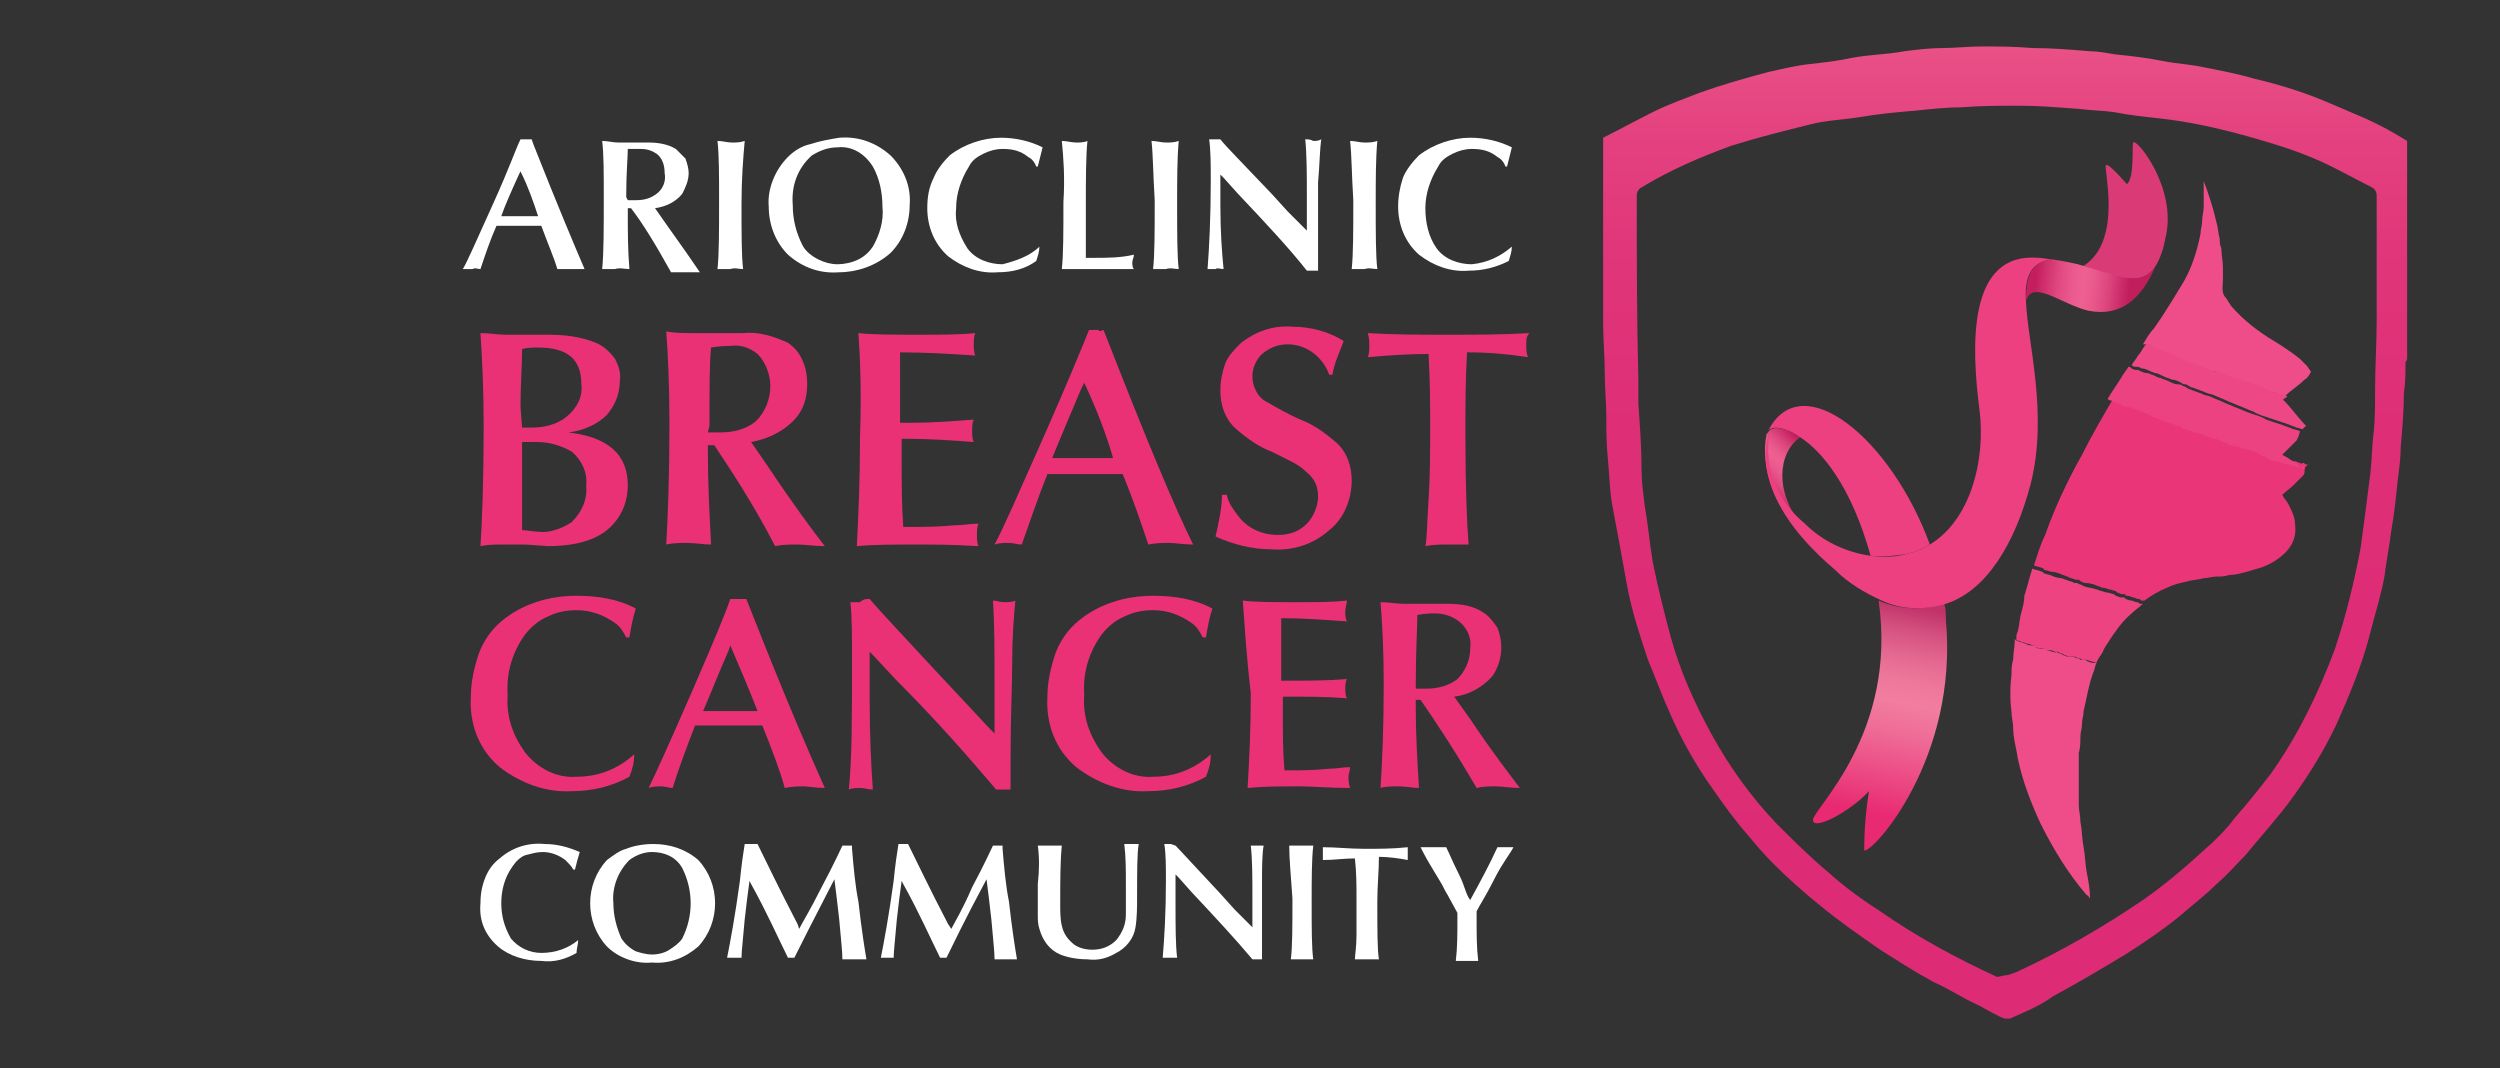 <?xml version="1.0" encoding="UTF-8"?> <!-- Generator: Adobe Illustrator 23.0.2, SVG Export Plug-In . SVG Version: 6.00 Build 0) --> <svg xmlns="http://www.w3.org/2000/svg" xmlns:xlink="http://www.w3.org/1999/xlink" version="1.1" id="Layer_1" x="0px" y="0px" viewBox="0 0 156.1 66.7" style="enable-background:new 0 0 156.1 66.7;" xml:space="preserve"><rect x="0" y="0" width="156.1" height="66.7" fill="#333333" stroke="none"/> <style type="text/css"> .st0{fill:url(#SVGID_1_);} .st1{fill:#DA3B76;} .st2{fill:url(#SVGID_2_);} .st3{fill:url(#SVGID_3_);} .st4{fill:url(#SVGID_4_);} .st5{fill:#ED4080;} .st6{fill:#EE4D89;} .st7{fill:#EA3678;} .st8{fill:#ED4381;} .st9{fill:#EC4281;} .st10{fill:#ED4785;} .st11{fill:#FFFFFF;} .st12{fill:#EA3176;} </style> <title>logo</title> <linearGradient id="SVGID_1_" gradientUnits="userSpaceOnUse" x1="125.241" y1="-772.126" x2="125.241" y2="-711.621" gradientTransform="matrix(1 0 0 -1 0 -713.606)"> <stop offset="0" style="stop-color:#DD2C75"></stop> <stop offset="0.51" style="stop-color:#DE2E76"></stop> <stop offset="0.69" style="stop-color:#E03579"></stop> <stop offset="0.82" style="stop-color:#E4407F"></stop> <stop offset="0.92" style="stop-color:#E95186"></stop> <stop offset="1" style="stop-color:#EF648F"></stop> </linearGradient> <path class="st0" d="M125.5,63.6c-0.1,0-0.2,0-0.3,0c-0.2,0-1.6-0.8-1.6-0.8c-1.3-0.6-1.6-0.9-2.9-1.5c-1.1-0.6-2.2-1.3-3.3-2 c-1.3-0.9-2.6-1.8-3.8-2.8c-1-0.8-2-1.7-2.9-2.6c-0.6-0.6-1.1-1.2-1.6-1.8c-0.8-0.9-1.5-1.9-2.2-2.9c-1-1.4-1.9-3-2.6-4.6 c-0.5-1.1-0.9-2.2-1.4-3.4c-0.5-1.5-1-3-1.3-4.6c-0.3-1.7-0.6-3.3-0.9-4.9c-0.2-1-0.2-2-0.3-3s-0.1-1.7-0.1-2.6s-0.1-1.9-0.1-2.9 s-0.1-2-0.1-3V8.6c1-0.5,2.1-1.1,3.1-1.6s1.9-0.8,2.9-1.2c1.4-0.5,2.8-0.9,4.3-1.3c0.9-0.2,1.7-0.4,2.6-0.5c0.9-0.1,1.8-0.2,2.7-0.4 c1.1-0.2,2.2-0.2,3.2-0.4c0.8-0.1,1.6-0.2,2.4-0.2s1.6-0.1,2.4-0.1c1,0,2.1,0,3.2,0.1c1.2,0,2.4,0.1,3.6,0.2c0.5,0,1,0.1,1.6,0.2 c1,0.1,1.9,0.2,2.9,0.4c1,0.2,1.7,0.2,2.6,0.4c1,0.2,2.1,0.4,3.1,0.7c1.7,0.4,3.3,0.9,4.9,1.6c0.7,0.3,1.4,0.6,2.1,0.9 c0.9,0.4,1.8,0.9,2.6,1.4v13.5c0,0.1,0,0.2-0.1,0.3c0,0.6,0,1.3-0.1,1.9c0,1.1-0.1,2.3-0.2,3.4c0,0.7-0.1,1.4-0.2,2.2 c-0.1,1-0.2,2-0.4,3.1c-0.1,0.9-0.3,1.8-0.4,2.7c-0.2,1.2-0.6,2.4-0.9,3.6c-0.5,2-1.3,3.9-2.1,5.7c-0.8,1.7-1.8,3.3-2.9,4.8 c-0.9,1.2-1.9,2.3-2.8,3.4c-0.6,0.6-1.1,1.2-1.8,1.8c-0.7,0.7-1.5,1.3-2.3,2c-1.1,0.9-2.3,1.7-3.4,2.4c-1.5,0.9-3,1.8-4.5,2.6 C127.4,62.8,126.4,63.2,125.5,63.6z M125.2,60.9c0.2,0,0.4-0.1,0.7-0.2c2.8-1.3,5.4-2.8,7.9-4.5c1.3-0.9,2.6-2,3.8-3.1 c0.7-0.6,1.4-1.3,2-2.1c0.8-0.9,1.5-1.8,2.2-2.7c1.7-2.4,3-5.1,4-7.8c0.7-2.1,1.2-4.2,1.6-6.3c0.2-1.5,0.4-3,0.6-4.6 c0.1-0.8,0.1-1.7,0.2-2.5c0.1-0.8,0.1-1.8,0.1-2.7c0-1.5,0.1-3,0.1-4.4v-7.8c0-0.2-0.1-0.4-0.3-0.5c-1.2-0.6-2.4-1.3-3.6-1.8 c-1.4-0.6-2.8-1-4.2-1.4c-1.8-0.5-3.6-0.9-5.4-1.1C134,7.3,133,7.2,132,7c-0.7-0.1-1.4-0.1-2.2-0.2c-1.3-0.1-2.5-0.2-3.7-0.2 s-2.4,0-3.6,0.1c-0.9,0-1.9,0.1-2.8,0.2c-1.2,0.1-2.3,0.2-3.5,0.4s-2.2,0.2-3.3,0.5c-1.6,0.4-3.2,0.8-4.8,1.3 c-1.9,0.7-3.8,1.5-5.6,2.6c-0.2,0.1-0.3,0.3-0.3,0.5c0,3.8,0,7.7,0.1,11.5c0,0.5,0,1,0,1.5c0.1,1.4,0.2,2.8,0.2,4.2 c0,0.7,0.1,1.4,0.2,2.2c0.2,1.1,0.3,2.3,0.5,3.5c0.3,1.5,0.7,3.1,1.1,4.6c0.6,2.2,1.5,4.2,2.6,6.2s2.4,3.8,4,5.5 c1.1,1.1,2.1,2.1,3.3,3.1c1,0.9,2.1,1.7,3.2,2.4c2.3,1.6,4.7,2.9,7.3,4.1"></path> <path class="st1" d="M134.6,16.6c-0.9,1.4-2.4,0.7-4.5,0c2.5-1.6,1.2-6.2,1.4-6.3c0.2-0.1,1.3,1.2,1.3,1.2c0.5-0.4,0.3-2.4,0.4-2.6 c0.2-0.3,2.8,2.9,2,6C135.1,15.5,134.9,16.1,134.6,16.6z"></path> <linearGradient id="SVGID_2_" gradientUnits="userSpaceOnUse" x1="-958.223" y1="-864.449" x2="-954.614" y2="-869.04" gradientTransform="matrix(0.695 -0.719 -0.719 -0.695 171.562 -1272.288)"> <stop offset="0" style="stop-color:#C51E5F"></stop> <stop offset="9.000000e-02" style="stop-color:#D02F6C"></stop> <stop offset="0.25" style="stop-color:#E14A81"></stop> <stop offset="0.4" style="stop-color:#EB5A8E"></stop> <stop offset="0.51" style="stop-color:#EF6092"></stop> <stop offset="0.62" style="stop-color:#EA598C"></stop> <stop offset="0.78" style="stop-color:#DC457C"></stop> <stop offset="0.96" style="stop-color:#C62563"></stop> <stop offset="1" style="stop-color:#C11E5D"></stop> </linearGradient> <path class="st2" d="M130.1,16.6c2.1,0.6,3.6,1.4,4.5,0c-0.9,2.1-2.2,3.2-4.2,2.8c-1.7-0.4-3.5-2-3.9-0.6c0-1.5,0.3-2.5,1.7-2.6l0,0 C128.8,16.3,129.4,16.4,130.1,16.6z"></path> <linearGradient id="SVGID_3_" gradientUnits="userSpaceOnUse" x1="-978.372" y1="-872.812" x2="-989.592" y2="-879.862" gradientTransform="matrix(0.695 -0.719 -0.719 -0.695 171.562 -1272.288)"> <stop offset="0" style="stop-color:#C13269"></stop> <stop offset="0.12" style="stop-color:#D55280"></stop> <stop offset="0.25" style="stop-color:#E56A92"></stop> <stop offset="0.36" style="stop-color:#EE789C"></stop> <stop offset="0.46" style="stop-color:#F17DA0"></stop> <stop offset="0.6" style="stop-color:#EF6C97"></stop> <stop offset="0.87" style="stop-color:#EB407E"></stop> <stop offset="1" style="stop-color:#E92971"></stop> </linearGradient> <path class="st3" d="M121.4,37.7L121.4,37.7c0.1,0.3,0.1,0.6,0.1,1c0.8,8.7-4.6,14.6-5.1,14.4c0-1.2,0.1-2.5,0.3-3.7 c-1.2,1.3-3.5,2.5-3.5,1.8s5.3-5.4,4.1-13.7C118.7,38.1,120.1,38.1,121.4,37.7z"></path> <linearGradient id="SVGID_4_" gradientUnits="userSpaceOnUse" x1="-979.51" y1="-861.692" x2="-975.649" y2="-861.692" gradientTransform="matrix(0.695 -0.719 -0.719 -0.695 171.562 -1272.288)"> <stop offset="0" style="stop-color:#C51E5F"></stop> <stop offset="9.000000e-02" style="stop-color:#D02F6C"></stop> <stop offset="0.25" style="stop-color:#E14A81"></stop> <stop offset="0.4" style="stop-color:#EB5A8E"></stop> <stop offset="0.51" style="stop-color:#EF6092"></stop> <stop offset="0.62" style="stop-color:#EA598C"></stop> <stop offset="0.78" style="stop-color:#DC457C"></stop> <stop offset="0.96" style="stop-color:#C62563"></stop> <stop offset="1" style="stop-color:#C11E5D"></stop> </linearGradient> <path class="st4" d="M112.4,27.3L112.4,27.3c-1.4,1-1.6,3.4,0.1,5.5c-1.7-1.3-2.6-3.5-2.2-5.7l0.1-0.1 C110.6,26.6,111.4,26.6,112.4,27.3z"></path> <path class="st5" d="M110.4,26.9c2.1-4.1,7.7,0.5,10.1,7.1c-0.5,0.3-1,0.5-1.5,0.6c-0.7,0.1-1.4,0.2-2.2,0.1c-1.2-4.3-3-6.5-4.4-7.4 C111.4,26.6,110.6,26.6,110.4,26.9z"></path> <path class="st5" d="M116.8,34.7c0.7,0.1,1.5,0.1,2.2-0.1c0.5-0.1,1-0.3,1.5-0.6c2.5-1.5,3.5-5.2,3.1-8.4c-0.5-3.9-0.8-9.9,3.7-9.5 c0.3,0,0.6,0.1,0.9,0.1l0,0c-1.4,0.1-1.8,1.1-1.7,2.6c0.1,2.6,1.4,7,0.3,11.4c-1,3.8-2.8,6.7-5.3,7.5l0,0c-1.3,0.4-2.7,0.4-4-0.2 c-1.1-0.5-2.1-1.1-2.9-1.9c-5.9-5-4.1-8.6-4.1-8.6c-0.4,2.2,0.5,4.3,2.2,5.7C113.8,33.8,115.3,34.5,116.8,34.7L116.8,34.7z"></path> <g id="sLBkJQ.tif"> <g> <path class="st6" d="M144.3,23.2c-0.1,0.2-0.2,0.4-0.4,0.5c-0.4,0.4-0.9,0.7-1.3,1.1c0,0,0-0.1-0.1-0.1c0,0,0,0-0.1,0 c0-0.1-0.1-0.1-0.2-0.1c-0.1,0-0.1-0.1-0.2-0.1h-0.1h-0.1c-0.1-0.1-0.3-0.1-0.4-0.2c-0.2-0.1-0.5-0.2-0.7-0.3c0,0,0,0-0.1,0 c-0.1,0-0.2-0.1-0.3-0.1h-0.1c-0.1-0.1-0.3-0.1-0.5-0.2l0,0c-0.1,0-0.3-0.1-0.4-0.1c-0.1,0-0.2-0.1-0.3-0.1 c-0.2-0.1-0.3-0.1-0.5-0.2c-0.1,0-0.1-0.1-0.2-0.1h-0.1c-0.1,0-0.2,0-0.3-0.1c-0.1-0.1-0.2,0-0.3-0.1l0,0 c-0.2-0.1-0.3-0.1-0.5-0.2H137c-0.2-0.1-0.3-0.1-0.5-0.2c-0.1,0-0.2-0.1-0.3-0.1c-0.1-0.1-0.3-0.1-0.4-0.2l0,0h-0.1l-0.1-0.1 c-0.1,0-0.2,0-0.3-0.1c-0.2,0-0.3-0.1-0.5-0.2s-0.3-0.1-0.5-0.2c-0.1,0-0.1,0-0.2-0.1c0,0-0.1,0-0.1-0.1c-0.1,0-0.1,0-0.2,0 c0.2-0.3,0.4-0.7,0.7-1c0.7-1,1.3-2,1.9-3c0.5-0.9,0.8-1.9,1-2.9c0-0.3,0.1-0.5,0.1-0.8s0.1-0.6,0.1-0.9c0-0.5,0-1,0-1.5 c0-0.1,0-0.2,0-0.2l0,0c0,0,0,0,0,0.1c0.3,0.8,0.6,1.7,0.8,2.6c0.1,0.3,0.1,0.7,0.2,1c0,0.2,0,0.4,0.1,0.6c0,0.4,0.1,0.8,0.1,1.2 c0,0.2,0,0.4,0,0.7c0,0.4-0.1,0.8,0.1,1.1c0.2,0.2,0.3,0.5,0.5,0.7c0.7,0.8,1.6,1.5,2.6,2.1c0.5,0.3,1.1,0.7,1.6,1.1 c0.1,0.1,0.3,0.3,0.4,0.4C144.1,22.9,144.2,23.1,144.3,23.2C144.3,23.2,144.3,23.2,144.3,23.2z"></path> <path class="st7" d="M143.9,29.3c0,0.2,0,0.3-0.1,0.4c-0.2,0.2-0.4,0.4-0.6,0.6s-0.5,0.4-0.7,0.6c0.1,0.2,0.3,0.4,0.4,0.6 c0.2,0.4,0.4,0.8,0.4,1.2c0.1,0.7-0.1,1.3-0.6,1.8c-0.4,0.4-0.9,0.7-1.4,0.9c-0.3,0.1-0.7,0.2-1,0.3c-0.4,0.1-0.7,0.2-1.1,0.2 c-0.3,0.1-0.5,0.1-0.8,0.1s-0.5,0.1-0.8,0.1c-0.3,0.1-0.7,0.1-1,0.2c-0.5,0.1-0.9,0.2-1.3,0.4c-0.5,0.2-1,0.5-1.4,0.8l0,0 c-0.1,0-0.1,0-0.2,0l-0.1-0.1h-0.1c-0.1,0-0.2-0.1-0.3-0.1s-0.2-0.1-0.4-0.1l0,0c0,0-0.1,0-0.1-0.1c-0.1,0-0.1,0-0.2,0 c-0.1,0-0.2-0.1-0.3-0.1l0,0l-0.1-0.1c-0.1,0-0.3-0.1-0.4-0.1c-0.1,0-0.2-0.1-0.4-0.1c-0.1,0-0.2-0.1-0.3-0.1 c-0.2-0.1-0.5-0.2-0.8-0.2c-0.1,0-0.3-0.1-0.4-0.2c0,0,0,0-0.1,0c0,0,0,0-0.1,0c-0.2-0.1-0.4-0.1-0.5-0.2c-0.1,0-0.2-0.1-0.3-0.1 c-0.2-0.1-0.5-0.2-0.7-0.2c-0.1,0-0.3-0.1-0.4-0.1c0,0-0.1,0-0.1-0.1c-0.2-0.1-0.4-0.1-0.6-0.2c0.2-0.6,0.4-1.3,0.7-1.9 c0.6-1.7,1.4-3.4,2.3-5c0.6-1.2,1.3-2.4,2-3.6c0,0,0,0,0-0.1c0.1,0,0.1,0,0.2,0.1c0.1,0,0.2,0.1,0.4,0.2h0.1h0.1 c0.1,0.1,0.2,0.1,0.3,0.2c0.1,0.1,0.3,0.1,0.4,0.1c0.1,0.1,0.2,0.1,0.4,0.1c0.1,0,0.1,0.1,0.2,0.1h0.1c0.1,0.1,0.1,0.1,0.2,0.1 h0.1c0.1,0,0.1,0.1,0.1,0.1c0.2,0.1,0.3,0.1,0.5,0.2c0.2,0,0.3,0.1,0.5,0.2c0.1,0,0.2,0.1,0.3,0.1l0,0c0.1,0.1,0.2,0.1,0.3,0.1 c0,0,0.1,0,0.1,0.1c0,0,0.1,0.1,0.1,0h0.1c0.1,0,0.2,0.1,0.3,0.2l0,0c0.1,0,0.2,0.1,0.3,0.1c0,0,0,0,0.1,0c0.1,0,0.1,0,0.2,0.1 c0.1,0,0.2,0.1,0.4,0.1c0.1,0,0.1,0,0.2,0.1c0,0,0,0,0.1,0c0.1,0,0.2,0.1,0.2,0.1c0.1,0,0.1,0,0.2,0l0,0l0.1,0.1c0,0,0,0,0.1,0 h0.1c0.1,0,0.1,0.1,0.2,0.1c0.1,0,0.2,0,0.2,0.1c0,0,0,0,0.1,0c0.1,0,0.2,0,0.2,0.1c0.1,0.1,0.1,0.1,0.2,0.1 c0.1,0.1,0.3,0.1,0.4,0.1c0,0,0,0,0.1,0c0.1,0,0.2,0.1,0.2,0.1s0,0,0.1,0c0.1,0,0.2,0.1,0.3,0.1c0.1,0,0.2,0,0.3,0.1 c0.1,0.1,0.2,0.1,0.3,0.1c0.1,0,0.3,0.1,0.4,0.2c0.1,0,0.2,0,0.2,0.1c0,0,0.1,0,0.1,0.1c0.1,0,0.2,0.1,0.3,0.1h0.1 c0.1,0,0.2,0.1,0.4,0.1c0.1,0,0.2,0.1,0.3,0.1h0.1c0.1,0,0.2,0.1,0.3,0.1c0,0,0.1,0.1,0.2,0l0,0c0.1,0,0.1,0.1,0.2,0.1h0.1 C143.8,29.3,143.9,29.3,143.9,29.3z"></path> <path class="st6" d="M130.9,41.4c-0.1,0.2-0.1,0.4-0.2,0.6c-0.3,0.8-0.4,1.6-0.6,2.4c0,0.3-0.1,0.5-0.1,0.8s-0.1,0.5-0.1,0.8 s0,0.7-0.1,1c0,0.6,0,1.2,0,1.8c0,0.3,0,0.5,0,0.8c0,0.2,0,0.5,0,0.7c0,0.3,0.1,0.6,0.1,1c0.1,0.5,0.1,1.1,0.2,1.6 c0.1,0.5,0.1,1.1,0.2,1.6c0.1,0.5,0.2,1,0.2,1.6l0,0c-0.1-0.1-0.1-0.2-0.2-0.2c-1.2-1.4-2.1-2.9-2.9-4.5c-0.6-1.3-1.1-2.6-1.4-4 c-0.1-0.7-0.3-1.3-0.3-2c0-0.3-0.1-0.6-0.1-0.9c-0.1-0.8-0.1-1.6,0-2.4c0-0.3,0-0.6,0.1-0.9c0-0.4,0.1-0.8,0.1-1.2v-0.1l0.1,0.1 c0.1,0,0.2,0.1,0.3,0.1c0.1,0,0.2,0.1,0.3,0.1c0.1,0.1,0.3,0.1,0.4,0.1s0.2,0,0.2,0.1c0.1,0,0.1,0.1,0.2,0.1h0.1c0,0,0,0,0.1,0 s0.2,0,0.3,0.1c0.1,0,0.3,0.1,0.4,0.1c0.1,0,0.1,0.1,0.2,0l0,0c0.1,0.1,0.3,0.1,0.4,0.2c0.1,0,0.2,0.1,0.3,0.1c0,0,0,0,0.1,0 c0.1,0,0.1,0,0.2,0c0.1,0,0.2,0.1,0.3,0.1l0,0c0.1,0,0.1,0,0.2,0.1c0,0,0,0,0.1,0c0.1,0,0.1,0,0.2,0 C130.5,41.4,130.7,41.4,130.9,41.4z"></path> <path class="st8" d="M130.9,41.4c-0.2-0.1-0.4-0.1-0.6-0.2c0,0-0.1,0-0.2,0c0,0,0,0-0.1,0c0,0-0.1-0.1-0.2-0.1l0,0 c-0.1,0-0.2-0.1-0.3-0.1c0,0-0.1,0-0.2,0c0,0,0,0-0.1,0c-0.1,0-0.2-0.1-0.3-0.1c-0.1-0.1-0.3-0.1-0.4-0.2l0,0c-0.1,0-0.2,0-0.2,0 c-0.1-0.1-0.3-0.1-0.4-0.1c-0.1,0-0.2,0-0.3-0.1c0,0,0,0-0.1,0c0,0-0.1-0.1-0.1,0c-0.1,0-0.2,0-0.2-0.1c-0.1,0-0.2,0-0.2-0.1 c-0.1,0-0.3-0.1-0.4-0.1s-0.2-0.1-0.3-0.1c-0.1,0-0.2-0.1-0.3-0.1c0,0-0.1,0-0.1-0.1c0-0.2,0-0.3,0.1-0.5c0.1-0.4,0.1-0.8,0.2-1.1 c0.1-0.4,0.2-0.7,0.2-1.1c0.2-0.6,0.3-1.1,0.5-1.7c0.2,0.1,0.4,0.1,0.6,0.2c0,0,0.1,0,0.1,0.1c0.1,0,0.3,0.1,0.4,0.1 c0.2,0.1,0.5,0.2,0.7,0.2c0.1,0,0.2,0.1,0.3,0.1c0.2,0.1,0.4,0.1,0.5,0.2c0,0,0,0,0.1,0c0,0,0,0,0.1,0c0.1,0.1,0.3,0.1,0.4,0.2 c0.3,0.1,0.5,0.1,0.8,0.2c0.1,0,0.2,0.1,0.3,0.1c0.1,0,0.2,0.1,0.4,0.1c0.1,0,0.3,0.1,0.4,0.1l0.1,0.1l0,0c0.1,0,0.2,0.1,0.3,0.1 c0,0,0.1,0,0.2,0c0,0,0.1,0,0.1,0.1l0,0c0.1,0,0.2,0.1,0.4,0.1c0.1,0,0.2,0.1,0.3,0.1h0.1l0.1,0.1c0.1,0,0.1,0,0.2,0 c-0.2,0.2-0.5,0.4-0.7,0.6c-0.6,0.5-1,1.1-1.4,1.7c-0.1,0.2-0.3,0.4-0.4,0.7C131.2,40.9,131,41.1,130.9,41.4L130.9,41.4z"></path> <path class="st9" d="M143.9,29.3c-0.1,0-0.1,0-0.2-0.1h-0.1c-0.1,0-0.2,0-0.2-0.1l0,0c-0.1,0-0.1,0-0.2,0c-0.1,0-0.2-0.1-0.3-0.1 h-0.1c-0.1,0-0.2-0.1-0.3-0.1s-0.2-0.1-0.4-0.1H142c-0.1,0-0.2-0.1-0.3-0.1c0,0-0.1,0-0.1-0.1c-0.1,0-0.1-0.1-0.2-0.1 c-0.1,0-0.3-0.1-0.4-0.2c-0.1,0-0.2-0.1-0.3-0.1c-0.1-0.1-0.2-0.1-0.3-0.1s-0.2-0.1-0.3-0.1c0,0,0,0-0.1,0c-0.1,0-0.2-0.1-0.2-0.1 s0,0-0.1,0c-0.1,0-0.3-0.1-0.4-0.1c-0.1,0-0.1,0-0.2-0.1c0,0-0.1,0-0.2-0.1h-0.1c-0.1-0.1-0.1-0.1-0.2-0.1c-0.1,0-0.1-0.1-0.2-0.1 h-0.1h-0.1c-0.1,0-0.1-0.1-0.1-0.1l0,0c-0.1,0-0.1,0-0.2,0c-0.1,0-0.1-0.1-0.2-0.1c0,0,0,0-0.1,0c0-0.1-0.1-0.1-0.2-0.1 c-0.1,0-0.2-0.1-0.4-0.1c-0.1,0-0.1-0.1-0.2-0.1c0,0,0,0-0.1,0c-0.1,0-0.2-0.1-0.3-0.1l0,0c-0.1,0-0.2-0.1-0.3-0.2H136 c-0.1,0-0.1,0-0.1,0s-0.1,0-0.1-0.1c-0.1,0-0.2,0-0.3-0.1l0,0c-0.1,0-0.2,0-0.3-0.1c-0.2,0-0.3-0.1-0.5-0.2 c-0.2,0-0.3-0.1-0.5-0.2c-0.1,0-0.1-0.1-0.1-0.1s0,0-0.1,0c-0.1,0-0.1,0-0.2-0.1h-0.1c-0.1,0-0.2-0.1-0.2-0.1 c-0.1,0-0.2-0.1-0.4-0.1c-0.1-0.1-0.3-0.1-0.4-0.1c-0.1-0.1-0.2,0-0.3-0.2h-0.1h-0.1c-0.1-0.1-0.2-0.1-0.4-0.2 c-0.1,0-0.1,0-0.2-0.1c0.3-0.5,0.6-0.9,0.9-1.4c0.1-0.2,0.3-0.4,0.4-0.6c0.1,0,0.2,0.1,0.2,0.1c0.1,0.1,0.3,0.1,0.4,0.1 c0.2,0.1,0.4,0.2,0.6,0.2c0.1,0,0.2,0.1,0.3,0.1c0.2,0.1,0.4,0.2,0.5,0.2c0.2,0.1,0.3,0.1,0.5,0.2s0.4,0.2,0.6,0.2 c0.1,0,0.2,0,0.3,0.1c0.1,0,0.2,0.1,0.4,0.2c0.1,0,0.2,0.1,0.3,0.1c0.2,0.1,0.3,0.1,0.5,0.2s0.4,0.1,0.6,0.2s0.5,0.2,0.7,0.3 c0.2,0.1,0.5,0.2,0.7,0.3c0.3,0.1,0.7,0.3,1,0.4s0.7,0.2,1,0.4c0.3,0.1,0.6,0.2,0.9,0.3c0.1,0,0.2,0.1,0.3,0.1 c0.2,0.1,0.3,0.1,0.5,0.2c0.1,0,0.3,0.1,0.4,0.1c0,0.2-0.1,0.4-0.2,0.6c-0.2,0.2-0.3,0.3-0.5,0.5c-0.1,0.1-0.2,0.2-0.4,0.4 c0.2,0.1,0.4,0.2,0.5,0.3c0.2,0.1,0.5,0.3,0.6,0.5C143.9,29.1,143.9,29.2,143.9,29.3z"></path> <path class="st10" d="M143.8,26.8c-0.1,0-0.3-0.1-0.4-0.1c-0.2-0.1-0.3-0.1-0.5-0.2c-0.1,0-0.2-0.1-0.3-0.1 c-0.3-0.1-0.6-0.2-0.9-0.3c-0.3-0.1-0.7-0.2-1-0.4c-0.3-0.1-0.7-0.3-1-0.4c-0.2-0.1-0.5-0.2-0.7-0.3c-0.2-0.1-0.5-0.2-0.7-0.3 c-0.2-0.1-0.4-0.1-0.6-0.2s-0.3-0.1-0.5-0.2c-0.1,0-0.2-0.1-0.3-0.1s-0.2-0.1-0.4-0.2c-0.1,0-0.2,0-0.3-0.1 c-0.2-0.1-0.4-0.2-0.6-0.2c-0.2-0.1-0.3-0.1-0.5-0.2s-0.4-0.2-0.5-0.2c-0.1,0-0.2-0.1-0.3-0.1c-0.2-0.1-0.4-0.2-0.6-0.2 c-0.1-0.1-0.3-0.1-0.4-0.1c-0.1,0-0.2-0.1-0.2-0.1c0.1-0.2,0.3-0.4,0.4-0.6c0.2-0.2,0.3-0.5,0.5-0.7c0.1,0,0.1,0,0.2,0 c0,0,0.1,0,0.1,0.1c0.1,0,0.1,0,0.2,0.1c0.2,0.1,0.3,0.1,0.5,0.2s0.3,0.1,0.5,0.2c0.1,0,0.2,0.1,0.3,0.1c0,0,0.1,0,0.1,0.1h0.1 l0,0c0.1,0.1,0.3,0.1,0.4,0.2c0.1,0,0.2,0.1,0.3,0.1c0.2,0.1,0.3,0.1,0.5,0.2h0.1c0.2,0.1,0.3,0.1,0.5,0.2l0,0 c0.1,0.1,0.2,0.1,0.3,0.1c0.1,0.1,0.2,0.1,0.3,0.1h0.1c0.1,0,0.1,0.1,0.2,0.1c0.2,0.1,0.3,0.1,0.5,0.2c0.1,0,0.2,0.1,0.3,0.1 s0.3,0.1,0.4,0.1l0,0c0.1,0.1,0.3,0.1,0.5,0.2c0,0,0,0,0.1,0c0.1,0,0.2,0.1,0.3,0.1c0,0,0,0,0.1,0c0.2,0.1,0.5,0.2,0.7,0.3 c0.1,0.1,0.3,0.1,0.4,0.2c0,0,0,0,0.1,0h0.1c0.1,0,0.1,0.1,0.2,0.1c0.1,0,0.1,0.1,0.2,0.1c0,0,0,0,0.1,0c0.1,0,0.1,0,0.1,0.1 c-0.1,0-0.1,0.1-0.2,0.1c0,0-0.1,0.1,0,0.1c0.5,0.5,0.9,1.1,1.4,1.6C143.8,26.7,143.8,26.8,143.8,26.8z"></path> </g> </g> <path class="st11" d="M33.2,8.7L33.3,9c1.5,3.8,2.6,6.4,3.2,7.8c-0.3,0-0.6,0-0.9,0s-0.5,0-0.8,0c-0.2-0.7-0.6-1.6-1-2.7 c-0.4,0-0.9,0-1.3,0s-1,0-1.5,0c-0.4,0.9-0.7,1.8-1,2.7c-0.2,0-0.3-0.1-0.5,0c-0.2,0-0.4,0-0.6,0c0.3-0.5,0.9-1.9,1.9-4.1 s1.4-3.4,1.7-4h0.3H33.2z M32.5,10.7l-0.1,0.2c-0.5,1.1-0.9,2-1.1,2.6h1.2h1.1C33.3,12.6,33,11.7,32.5,10.7L32.5,10.7z"></path> <path class="st11" d="M39.4,13h-0.2v0.3c0,1.2,0,2.3,0.1,3.5c-0.3,0-0.6-0.1-0.9,0c-0.3,0-0.5,0-0.8,0c0.1-1,0.1-2.5,0.1-4.5 c0-1.5,0-2.7-0.1-3.5c0.3,0,0.7,0.1,1,0.1c0.2,0,0.5,0,0.9,0h1c0.6,0,1.2,0.1,1.7,0.4c0.2,0.2,0.4,0.4,0.6,0.6 c0.1,0.3,0.2,0.6,0.2,0.9c0,0.5-0.2,0.9-0.4,1.3c-0.4,0.5-1,0.8-1.7,0.9l0.7,1c1,1.4,1.7,2.4,2.1,3c-0.4,0-0.8,0-1,0 c-0.3,0-0.6,0-0.8,0C40.9,15.2,40.1,13.9,39.4,13z M39.2,12.5h0.5c0.5,0,0.9-0.1,1.3-0.4c0.4-0.3,0.6-0.8,0.5-1.3 c0-0.4-0.1-0.9-0.5-1.2c-0.3-0.2-0.6-0.3-1-0.3h-0.8c0,0.5-0.1,1.5-0.1,3L39.2,12.5z"></path> <path class="st11" d="M44.8,8.8c0.3,0,0.6,0.1,0.9,0.1s0.5,0,0.8-0.1c-0.1,1.1-0.2,2.4-0.2,3.9c0,1.9,0,3.3,0.1,4.1 c-0.3,0-0.5-0.1-0.8,0c-0.3,0-0.6,0-0.8,0c0.1-0.9,0.1-2.4,0.1-4.3C44.9,10.9,44.9,9.7,44.8,8.8z"></path> <path class="st11" d="M52.4,8.6c1.2-0.1,2.3,0.3,3.2,1.1c0.8,0.8,1.3,1.9,1.2,3.1c0,1.1-0.4,2.2-1.2,3c-0.9,0.8-2.1,1.2-3.2,1.2 c-1.2,0.1-2.3-0.3-3.2-1.1c-0.8-0.8-1.2-1.9-1.2-3c-0.1-1.1,0.4-2.3,1.2-3.1c0.4-0.4,0.9-0.7,1.4-0.8C51.2,8.8,51.8,8.7,52.4,8.6z M52.3,9.2c-0.6,0-1.1,0.2-1.6,0.5c-0.9,0.8-1.3,1.9-1.2,3.1c0,0.9,0.2,1.7,0.6,2.5c0.2,0.4,0.6,0.7,1,0.9c0.4,0.2,0.8,0.3,1.2,0.3 s0.9-0.1,1.3-0.3c0.4-0.2,0.7-0.5,0.9-0.8c0.4-0.7,0.7-1.6,0.6-2.5c0-0.9-0.2-1.8-0.6-2.5C54,9.6,53.2,9.1,52.3,9.2z"></path> <path class="st11" d="M64.9,15.4L64.9,15.4c0,0.3-0.1,0.6-0.2,0.9C64,16.8,63.2,17,62.3,17c-1.1,0.1-2.2-0.3-3.1-1 c-0.9-0.8-1.3-1.9-1.3-3c0-0.7,0.1-1.3,0.4-1.9c0.2-0.5,0.6-1,1-1.4c0.9-0.7,2.1-1.1,3.2-1.1c0.9,0,1.8,0.2,2.6,0.6 c-0.1,0.4-0.2,0.8-0.3,1.2h-0.1c-0.1-0.3-0.3-0.5-0.5-0.6c-0.5-0.4-1-0.5-1.6-0.5c-0.4,0-0.8,0.1-1.2,0.3s-0.7,0.4-0.9,0.8 c-0.5,0.8-0.8,1.7-0.8,2.6c-0.1,0.9,0.2,1.7,0.7,2.5c0.5,0.7,1.4,1,2.2,1C63.4,16.3,64.3,16,64.9,15.4z"></path> <path class="st11" d="M66.3,8.8c0.3,0,0.6,0.1,0.9,0.1c0.2,0,0.5,0,0.7-0.1c-0.1,1-0.1,2.4-0.1,4.1c0,1.4,0,2.4,0,3.2h0.5 c0.8,0,1.7,0,2.5-0.2c0,0.2-0.1,0.3-0.1,0.5c0,0.1,0,0.3,0.1,0.4c-1,0-1.7,0-2.3,0s-1.3,0-2.2,0c0.1-0.9,0.1-2.3,0.1-4.2 C66.5,11.1,66.4,9.8,66.3,8.8z"></path> <path class="st11" d="M71.9,8.8c0.3,0,0.6,0.1,0.9,0.1s0.5,0,0.8-0.1c-0.1,1.1-0.1,2.4-0.1,3.9c0,1.9,0,3.3,0.1,4.1 c-0.3,0-0.5-0.1-0.8,0c-0.3,0-0.6,0-0.8,0c0.1-0.9,0.1-2.4,0.1-4.3C72,10.9,72,9.7,71.9,8.8z"></path> <path class="st11" d="M76.2,8.7c0.3,0.4,1.4,1.5,3.2,3.4l1,1.1l1,1l0.2,0.2v-0.3c0-0.9,0-1.5,0-1.8c0-1.4,0-2.6-0.1-3.6 c0.2,0,0.3,0,0.5,0.1c0.2,0,0.3,0,0.5-0.1c-0.1,0.7-0.1,1.6-0.2,2.7c0,0.9,0,2.2,0,4V16c0,0.3,0,0.6,0,0.9h-0.4h-0.3 c-1.1-1.4-2.6-3-4.3-4.8l-0.9-1l-0.2-0.2c0,0.4,0,1.1,0,1.9c0,1.7,0.1,3,0.2,4c-0.2,0-0.4-0.1-0.5,0c-0.2,0-0.3,0-0.5,0 c0.1-1.3,0.2-3.2,0.2-5.5c0-1,0-1.9-0.1-2.6h0.4L76.2,8.7z"></path> <path class="st11" d="M84.3,8.8c0.3,0,0.6,0.1,0.9,0.1s0.5,0,0.8-0.1c-0.1,1.1-0.1,2.4-0.1,3.9c0,1.9,0,3.3,0.1,4.1 c-0.3,0-0.5-0.1-0.8,0c-0.3,0-0.6,0-0.8,0c0.1-0.9,0.1-2.4,0.1-4.3C84.4,10.9,84.4,9.7,84.3,8.8z"></path> <path class="st11" d="M94.4,15.4L94.4,15.4c0,0.3-0.1,0.6-0.2,0.9c-0.8,0.4-1.6,0.6-2.5,0.6c-1.1,0.1-2.2-0.3-3.1-1 c-0.9-0.8-1.3-1.9-1.3-3c0-0.6,0.1-1.2,0.3-1.8c0.2-0.5,0.6-1,1-1.4c0.9-0.7,2.1-1.1,3.2-1.1c0.9,0,1.8,0.2,2.6,0.6 c-0.1,0.4-0.2,0.8-0.3,1.2H94c-0.1-0.3-0.3-0.5-0.5-0.6c-0.5-0.4-1-0.5-1.6-0.5c-0.4,0-0.8,0.1-1.2,0.3c-0.4,0.2-0.7,0.4-0.9,0.8 C89.3,11.2,89,12.1,89,13s0.2,1.8,0.7,2.5c0.5,0.7,1.4,1,2.2,1C92.9,16.4,93.7,16,94.4,15.4z"></path> <path class="st12" d="M35.5,27c2.5,0.3,3.7,1.4,3.7,3.3c0,0.9-0.3,1.7-0.8,2.3c-0.8,1-2.2,1.5-4.2,1.5L32.8,34c-0.6,0-1,0-1.4,0 c-0.5,0-0.9,0-1.4,0.1c0.1-1.5,0.2-4,0.2-7.5c0-2.4-0.1-4.3-0.2-5.8c0.6,0,1.1,0.1,1.5,0.1h1.3c0.6,0,1,0,1.4,0c1,0,2,0.1,3,0.5 c0.5,0.2,0.9,0.6,1.2,1c0.2,0.4,0.4,0.9,0.3,1.4c0,0.8-0.3,1.5-0.8,2.1C37.3,26.5,36.4,26.9,35.5,27z M32.6,26.7h0.6 c0.8,0,1.6-0.2,2.2-0.7c0.6-0.5,1-1.2,0.9-2c0-1.6-0.9-2.3-2.7-2.3c-0.3,0-0.7,0-1,0.1c0,1-0.1,2.2-0.1,3.6L32.6,26.7L32.6,26.7z M32.6,33.1c0.3,0,0.7,0.1,1,0.1c0.7,0.1,1.5-0.2,2.1-0.6c0.6-0.6,1-1.4,0.9-2.3c0.1-0.8-0.3-1.6-0.9-2.1c-0.7-0.4-1.4-0.6-2.2-0.6 h-0.9v2.9c0,0.3,0,1.1,0,2.4V33.1z"></path> <path class="st12" d="M44.6,27.8h-0.4v0.5c0,1.9,0.1,3.8,0.2,5.7c-0.5,0-1-0.1-1.5-0.1c-0.4,0-0.9,0-1.3,0.1 c0.1-1.7,0.2-4.2,0.2-7.5c0-2.5-0.1-4.5-0.2-5.8c0.6,0.1,1.1,0.1,1.7,0.1h1.5c0.7,0,1.2,0,1.6,0c1-0.1,1.9,0.2,2.8,0.6 c0.4,0.3,0.7,0.6,0.9,1.1c0.2,0.4,0.3,0.9,0.3,1.5c0,0.8-0.2,1.5-0.7,2.1c-0.7,0.8-1.7,1.3-2.8,1.5l1.1,1.6c1.6,2.4,2.8,4,3.5,4.9 c-0.7,0-1.2-0.1-1.7-0.1s-0.9,0-1.4,0.1C47,31.4,45.6,29.3,44.6,27.8z M44.2,27c0.3,0,0.5,0,0.8,0c0.8,0,1.6-0.2,2.2-0.7 c0.6-0.6,0.9-1.4,0.9-2.2c0-0.7-0.3-1.5-0.8-2c-0.5-0.4-1.1-0.6-1.7-0.5c-0.2,0-0.6,0-1.2,0.1c-0.1,0.9-0.1,2.5-0.1,4.9L44.2,27 L44.2,27z"></path> <path class="st12" d="M53.6,20.8c0.9,0.1,2.2,0.1,3.7,0.1c1.4,0,2.6,0,3.6-0.1c-0.1,0.2-0.1,0.5-0.1,0.7s0,0.5,0.1,0.7 c-1.5-0.1-3.1-0.2-4.7-0.2c0,0.1,0,0.5,0,1.1v1c0,1.2,0,1.9,0,2v0.3h0.6c1.4,0,2.7-0.1,4-0.2c-0.1,0.2-0.1,0.5-0.1,0.7 s0,0.5,0.1,0.7c-1.3-0.1-2.7-0.2-4.1-0.2h-0.4V29c0,1.2,0,2.5,0.1,3.9H57c0.6,0,1.5,0,2.6-0.1c0.5,0,1-0.1,1.5-0.1 C61,32.9,61,33.2,61,33.4s0,0.5,0.1,0.7C59.4,34,58.2,34,57.3,34c-1.4,0-2.7,0-3.8,0.1c0.1-1.9,0.2-4.1,0.2-6.8 C53.8,24.4,53.7,22.2,53.6,20.8z"></path> <path class="st12" d="M68.9,20.6l0.2,0.5c2.5,6.4,4.3,10.7,5.4,12.9c-0.6,0-1.1-0.1-1.5-0.1s-0.8,0-1.3,0.1 c-0.4-1.2-0.9-2.7-1.6-4.4c-0.7,0-1.4,0-2.2,0c-0.8,0-1.7,0-2.5,0c-0.6,1.5-1.1,3-1.6,4.4c-0.3,0-0.5-0.1-0.8-0.1s-0.6,0-0.9,0.1 c0.5-0.9,1.5-3.2,3.1-6.8c1.5-3.4,2.4-5.6,2.8-6.6c0.2,0,0.4,0,0.6,0C68.6,20.7,68.7,20.7,68.9,20.6z M67.7,23.9l-0.2,0.4 c-0.8,1.9-1.4,3.3-1.8,4.3c0.8,0,1.4,0,2,0s1.2,0,1.8,0C69.1,27.2,68.5,25.6,67.7,23.9z"></path> <path class="st12" d="M83.2,23.4H83c-0.4-1.1-1.4-1.9-2.6-1.9c-0.6,0-1.1,0.2-1.6,0.6c-0.4,0.4-0.6,0.9-0.6,1.4 c0,0.6,0.3,1.3,0.9,1.6c0.7,0.4,1.4,0.8,2.1,1.1c0.8,0.3,1.5,0.8,2.2,1.4c0.7,0.6,1,1.5,1,2.4c0,1.2-0.5,2.4-1.4,3.1 c-1,0.9-2.3,1.3-3.6,1.2c-1.2,0-2.4-0.3-3.5-0.8c0.2-0.9,0.4-1.8,0.4-2.6h0.3c0.1,0.5,0.4,0.9,0.7,1.3c0.6,0.8,1.5,1.2,2.5,1.2 c0.7,0,1.3-0.2,1.8-0.7c0.4-0.4,0.7-1.1,0.7-1.7s-0.2-1.1-0.7-1.5c-0.3-0.3-0.6-0.5-1-0.7l-1.2-0.6c-0.8-0.3-1.5-0.8-2.2-1.4 c-0.7-0.6-1-1.5-1-2.4c0-0.6,0.1-1.1,0.3-1.7c0.2-0.5,0.6-0.9,1-1.3c0.9-0.7,2-1.1,3.2-1c1.1,0,2.3,0.3,3.2,0.9 C83.6,22.1,83.3,22.7,83.2,23.4z"></path> <path class="st12" d="M91.6,22c-0.1,1.7-0.1,3.4-0.1,5.2c0,3.3,0.1,5.6,0.2,6.8c-0.6,0-1.1,0-1.4,0s-0.8,0-1.3,0.1 c0.1-0.4,0.1-1.4,0.2-2.9c0.1-1.5,0.1-3,0.1-4.6c0-1.2,0-2.7-0.1-4.5c-1.3,0-2.6,0.1-3.8,0.2c0.1-0.2,0.1-0.5,0.1-0.7 c0-0.3,0-0.5-0.1-0.8c1.6,0.1,3.3,0.1,5,0.1s3.4,0,5.1-0.1c-0.2,0.2-0.2,0.4-0.2,0.7s0,0.5,0.1,0.8C94.1,22.1,92.9,22,91.6,22z"></path> <path class="st12" d="M39.6,47.1L39.6,47.1c0,0.5-0.1,0.9-0.3,1.4c-1.1,0.6-2.3,0.9-3.6,0.9c-1.6,0.1-3.2-0.5-4.5-1.5 c-1.3-1.1-1.9-2.7-1.8-4.4c0-0.9,0.2-1.8,0.5-2.7c0.3-0.8,0.8-1.5,1.4-2c1.3-1.1,3-1.6,4.7-1.6c1.3,0,2.6,0.2,3.7,0.8 c-0.2,0.6-0.3,1.2-0.4,1.8h-0.2c-0.2-0.4-0.4-0.7-0.7-0.9c-0.7-0.5-1.5-0.8-2.4-0.8c-0.6,0-1.2,0.1-1.8,0.4c-0.5,0.2-1,0.6-1.4,1.1 c-0.8,1.1-1.2,2.4-1.1,3.8c-0.1,1.3,0.3,2.5,1.1,3.6c0.8,1,2,1.6,3.2,1.5C37.4,48.5,38.6,48,39.6,47.1z"></path> <path class="st12" d="M46.6,37.4l0.2,0.5c2.2,5.6,3.8,9.3,4.7,11.3c-0.6,0-1-0.1-1.3-0.1s-0.7,0-1.2,0.1c-0.3-1.1-0.8-2.4-1.4-3.9 c-0.6,0-1.2,0-2,0s-1.5,0-2.2,0c-0.5,1.3-1,2.6-1.4,3.9c-0.2,0-0.5-0.1-0.7-0.1c-0.3,0-0.5,0-0.8,0.1c0.4-0.8,1.3-2.8,2.7-6 c1.3-3,2.1-4.9,2.4-5.8c0.2,0,0.3,0,0.5,0S46.4,37.4,46.6,37.4z M45.6,40.3l-0.1,0.3c-0.7,1.6-1.2,2.9-1.6,3.8h1.8 c0.5,0,1.1,0,1.6,0C46.8,43.1,46.2,41.7,45.6,40.3L45.6,40.3z"></path> <path class="st12" d="M54.3,37.4c0.5,0.6,2,2.2,4.6,5l1.5,1.6l1.4,1.5l0.3,0.3v-3.1c0-2,0-3.7-0.1-5.2c0.2,0,0.4,0.1,0.7,0.1 c0.2,0,0.5,0,0.7-0.1c-0.1,1-0.2,2.3-0.2,4c0,1.3-0.1,3.2-0.1,5.8V48c0,0.4,0,0.8,0,1.3c-0.2,0-0.4,0-0.5,0s-0.3,0-0.4,0 c-1.7-2-3.7-4.3-6.3-6.9L54.6,41l-0.3-0.3c0,0.6,0,1.6,0,2.8c0,2.5,0.1,4.4,0.2,5.8c-0.3,0-0.5-0.1-0.8-0.1c-0.2,0-0.5,0-0.7,0.1 c0.2-1.9,0.2-4.6,0.2-8c0-1.5,0-2.8-0.1-3.7c0.2,0,0.4,0,0.6,0C53.9,37.4,54.1,37.4,54.3,37.4z"></path> <path class="st12" d="M75.6,47.1L75.6,47.1c0,0.5-0.1,0.9-0.3,1.4c-1.1,0.6-2.3,0.9-3.6,0.9c-1.6,0.1-3.2-0.5-4.5-1.5 c-1.3-1.1-1.9-2.7-1.8-4.4c0-0.9,0.2-1.8,0.5-2.7c0.3-0.8,0.8-1.5,1.4-2c1.3-1.1,3-1.6,4.7-1.6c1.3,0,2.6,0.2,3.7,0.8 c-0.2,0.6-0.3,1.2-0.4,1.8h-0.2c-0.2-0.4-0.4-0.7-0.7-0.9c-0.7-0.5-1.5-0.8-2.4-0.8c-0.6,0-1.2,0.1-1.8,0.4c-0.5,0.2-1,0.6-1.4,1.1 c-0.8,1.1-1.2,2.4-1.1,3.8c-0.1,1.3,0.3,2.5,1.1,3.6c0.8,1,2,1.6,3.2,1.5C73.4,48.5,74.6,48,75.6,47.1z"></path> <path class="st12" d="M77.6,37.5c0.8,0.1,1.9,0.1,3.3,0.1c1.4,0,2.3,0,3.2-0.1c0,0.2-0.1,0.4-0.1,0.7c0,0.2,0,0.4,0.1,0.6 c-1.4-0.1-2.7-0.2-4.1-0.2c0,0.1,0,0.5,0,1v0.9c0,1,0,1.6,0,1.8v0.2h0.6c1.2,0,2.3,0,3.5-0.1C84,42.6,84,42.8,84,43 c0,0.2,0,0.4,0.1,0.6c-1.2-0.1-2.4-0.1-3.6-0.1h-0.4v1.2c0,1,0,2.2,0.1,3.4h0.5c0.5,0,1.3,0,2.3-0.1c0.4,0,0.9-0.1,1.3-0.1 c0,0.2-0.1,0.4-0.1,0.6c0,0.2,0,0.4,0.1,0.7c-1.3,0-2.4-0.1-3.1-0.1c-1.2,0-2.3,0-3.3,0.1c0.1-1.7,0.2-3.6,0.2-5.9 C77.8,40.7,77.7,38.8,77.6,37.5z"></path> <path class="st12" d="M88.7,43.7h-0.3v0.5c0,1.7,0.1,3.3,0.2,5c-0.4,0-0.8-0.1-1.3-0.1c-0.4,0-0.8,0-1.1,0.1 c0.1-1.5,0.2-3.7,0.2-6.5c0-2.2-0.1-3.9-0.2-5.1c0.5,0,1,0.1,1.4,0.1h1.3c0.6,0,1.1,0,1.4,0c0.9,0,1.7,0.1,2.4,0.6 c0.3,0.2,0.6,0.6,0.8,0.9c0.4,1,0.3,2.1-0.3,3c-0.6,0.7-1.5,1.2-2.4,1.3l1,1.4c1.4,2.1,2.5,3.5,3.1,4.3c-0.6,0-1.1-0.1-1.5-0.1 s-0.8,0-1.2,0.1C90.8,46.8,89.6,45,88.7,43.7z M88.4,43c0.2,0,0.4,0,0.7,0c0.7,0,1.4-0.2,1.9-0.6c0.5-0.5,0.8-1.2,0.8-1.9 c0.1-0.7-0.2-1.3-0.7-1.7c-0.4-0.3-0.9-0.5-1.5-0.5c-0.2,0-0.6,0-1.1,0.1c0,0.8-0.1,2.2-0.1,4.3C88.4,42.7,88.4,43,88.4,43z"></path> <path class="st11" d="M36.1,58.7L36.1,58.7c0,0.3-0.1,0.5-0.1,0.8c-0.7,0.4-1.4,0.6-2.2,0.5c-1,0-2-0.3-2.7-0.9 c-0.8-0.7-1.2-1.6-1.1-2.7c0-0.6,0.1-1.1,0.3-1.6c0.2-0.5,0.5-0.9,0.9-1.2c0.8-0.7,1.8-1,2.8-0.9c0.8,0,1.5,0.2,2.2,0.5 c-0.1,0.3-0.2,0.7-0.3,1.1h-0.1c-0.1-0.2-0.3-0.4-0.5-0.6c-0.4-0.3-0.9-0.5-1.4-0.5c-0.4,0-0.7,0.1-1.1,0.2 c-0.3,0.1-0.6,0.4-0.8,0.7c-0.5,0.7-0.7,1.5-0.7,2.3s0.2,1.5,0.6,2.2c0.5,0.6,1.2,0.9,1.9,0.9C34.7,59.5,35.5,59.2,36.1,58.7z"></path> <path class="st11" d="M40.8,52.7c1,0,2,0.3,2.8,1c1.4,1.5,1.4,3.9,0,5.4c-0.8,0.7-1.8,1.1-2.9,1c-1,0.1-2.1-0.3-2.8-1 c-1.4-1.5-1.4-3.9,0-5.4c0.4-0.3,0.8-0.6,1.2-0.7C39.6,52.8,40.2,52.7,40.8,52.7z M40.7,53.2c-0.5,0-1,0.2-1.4,0.5 c-0.7,0.7-1.1,1.7-1,2.7c0,0.8,0.2,1.5,0.5,2.2c0.2,0.3,0.5,0.6,0.9,0.8c0.3,0.1,0.7,0.2,1,0.2c0.4,0,0.8-0.1,1.1-0.3 c0.3-0.2,0.6-0.4,0.8-0.7c0.7-1.4,0.7-3,0-4.4C42.2,53.5,41.5,53.2,40.7,53.2z"></path> <path class="st11" d="M49.9,58c0.2-0.4,0.7-1.2,1.4-2.6c0.8-1.5,1.2-2.4,1.3-2.6h0.3h0.3V53c0.1,1.2,0.2,2.3,0.4,3.3 c0.2,1.8,0.4,3,0.5,3.6c-0.3,0-0.5,0-0.8,0c-0.2,0-0.4,0-0.7,0c0-0.5-0.1-1.3-0.2-2.5c-0.1-0.9-0.2-1.7-0.3-2.5 c-1.4,2.7-2.2,4.3-2.5,4.9h-0.2h-0.2c-0.6-1.2-1.3-2.8-2.3-4.6L46.8,55c-0.1,0.7-0.2,1.5-0.3,2.4c-0.1,1.2-0.2,2-0.2,2.4 c-0.1,0-0.3,0-0.4,0c-0.1,0-0.3,0-0.5,0c0.2-1,0.5-2.6,0.8-4.8c0.1-1,0.2-1.7,0.3-2.3h0.3h0.5c0.5,1,1.3,2.7,2.5,5L49.9,58z"></path> <path class="st11" d="M59.4,58c0.2-0.4,0.7-1.2,1.3-2.6c0.8-1.5,1.2-2.4,1.3-2.6h0.3h0.3V53c0.1,1.2,0.2,2.3,0.4,3.3 c0.2,1.8,0.4,3,0.5,3.6c-0.2,0-0.5,0-0.7,0s-0.4,0-0.7,0c0-0.5-0.1-1.3-0.2-2.5c-0.1-0.9-0.2-1.7-0.3-2.5c-1.4,2.6-2.2,4.3-2.5,4.9 h-0.2h-0.2c-0.6-1.2-1.3-2.8-2.3-4.6L56.3,55c-0.1,0.7-0.2,1.5-0.3,2.4c-0.1,1.2-0.2,2-0.2,2.4c-0.1,0-0.3,0-0.4,0 c-0.1,0-0.3,0-0.4,0c0.2-1,0.5-2.6,0.8-4.8c0.1-1,0.2-1.7,0.3-2.3h0.3h0.3c0.5,1,1.3,2.7,2.5,5L59.4,58z"></path> <path class="st11" d="M64.8,52.8c0.2,0,0.5,0,0.8,0c0.2,0,0.5,0,0.7,0c-0.1,1-0.1,2.2-0.1,3.7c0,0.4,0,0.9,0.1,1.3 c0.1,0.5,0.4,0.9,0.8,1.2c0.3,0.2,0.7,0.3,1.1,0.3c0.6,0,1.1-0.2,1.5-0.6c0.4-0.5,0.6-1,0.6-1.6c0-0.4,0-1,0-1.8c0-1,0-1.8-0.1-2.6 c0.1,0,0.3,0,0.4,0c0.2,0,0.3,0,0.5,0C71,53.3,71,54.4,71,56c0,0.6,0,1.3-0.1,1.9c-0.1,0.7-0.6,1.3-1.2,1.6 c-0.5,0.3-1.1,0.5-1.8,0.4c-0.6,0-1.2-0.1-1.7-0.3c-0.7-0.3-1.1-0.9-1.3-1.6c-0.1-0.3-0.1-0.6-0.1-0.9c0-0.2,0-0.4,0-0.8 s0-0.8,0-1.1C64.9,54.3,64.9,53.5,64.8,52.8z"></path> <path class="st11" d="M73.4,52.8c0.3,0.3,1.2,1.3,2.8,3l0.9,1l0.9,0.9l0.2,0.2v-0.3c0-0.8,0-1.3,0-1.6c0-1.2,0-2.3-0.1-3.2 c0.1,0,0.3,0,0.4,0c0.1,0,0.3,0,0.4,0c-0.1,0.6-0.1,1.4-0.1,2.4c0,0.8,0,1.9,0,3.5v0.4c0,0.2,0,0.5,0,0.8h-0.3h-0.3 c-1-1.2-2.3-2.6-3.8-4.2l-0.8-0.9l-0.2-0.2c0,0.4,0,1,0,1.7c0,1.5,0,2.7,0.1,3.5c-0.2,0-0.3,0-0.5,0c-0.1,0-0.3,0-0.4,0 c0.1-1.2,0.2-2.8,0.2-4.8c0-0.9,0-1.7-0.1-2.3h0.4L73.4,52.8z"></path> <path class="st11" d="M80.5,52.8c0.3,0,0.5,0,0.8,0c0.2,0,0.5,0,0.7,0c-0.1,0.9-0.1,2.1-0.1,3.5c0,1.7,0,2.9,0.1,3.6 c-0.2,0-0.5,0-0.7,0c-0.2,0-0.5,0-0.7,0c0.1-0.8,0.1-2.1,0.1-3.8C80.6,54.7,80.5,53.6,80.5,52.8z"></path> <path class="st11" d="M86.1,53.5c0,0.9-0.1,1.8-0.1,2.8c0,1.8,0,3,0.1,3.6c-0.3,0-0.6,0-0.8,0c-0.2,0-0.4,0-0.7,0 c0-0.2,0.1-0.8,0.1-1.5s0-1.6,0-2.4c0-0.7,0-1.5-0.1-2.4c-0.7,0-1.3,0.1-2,0.1c0-0.1,0-0.3,0-0.4c0-0.1,0-0.3,0-0.4 c0.8,0,1.7,0.1,2.6,0.1c0.9,0,1.8,0,2.7-0.1c0,0.1,0,0.3,0,0.4c0,0.1,0,0.3,0,0.4C87.4,53.6,86.7,53.5,86.1,53.5z"></path> <path class="st11" d="M91.8,56.2c0.6-1.1,1.2-2.2,1.7-3.3c0.2,0,0.3,0,0.5,0s0.3,0,0.5,0c-0.2,0.4-0.7,1-1.2,2s-0.9,1.6-1.1,2 c0,0.2,0,0.4,0,0.6c0,0.8,0,1.7,0.1,2.5c-0.3,0-0.6,0-0.7,0s-0.4,0-0.7,0c0.1-0.8,0.1-1.7,0.1-2.5c0-0.1,0-0.3,0-0.5l-0.6-1.1 c-0.2-0.3-0.3-0.6-0.5-0.9l-0.6-1c-0.3-0.5-0.5-0.9-0.6-1.1c0.3,0,0.6,0,0.8,0s0.5,0,0.8,0c0.2,0.4,0.4,0.9,0.8,1.7 S91.5,55.8,91.8,56.2z"></path> </svg> 